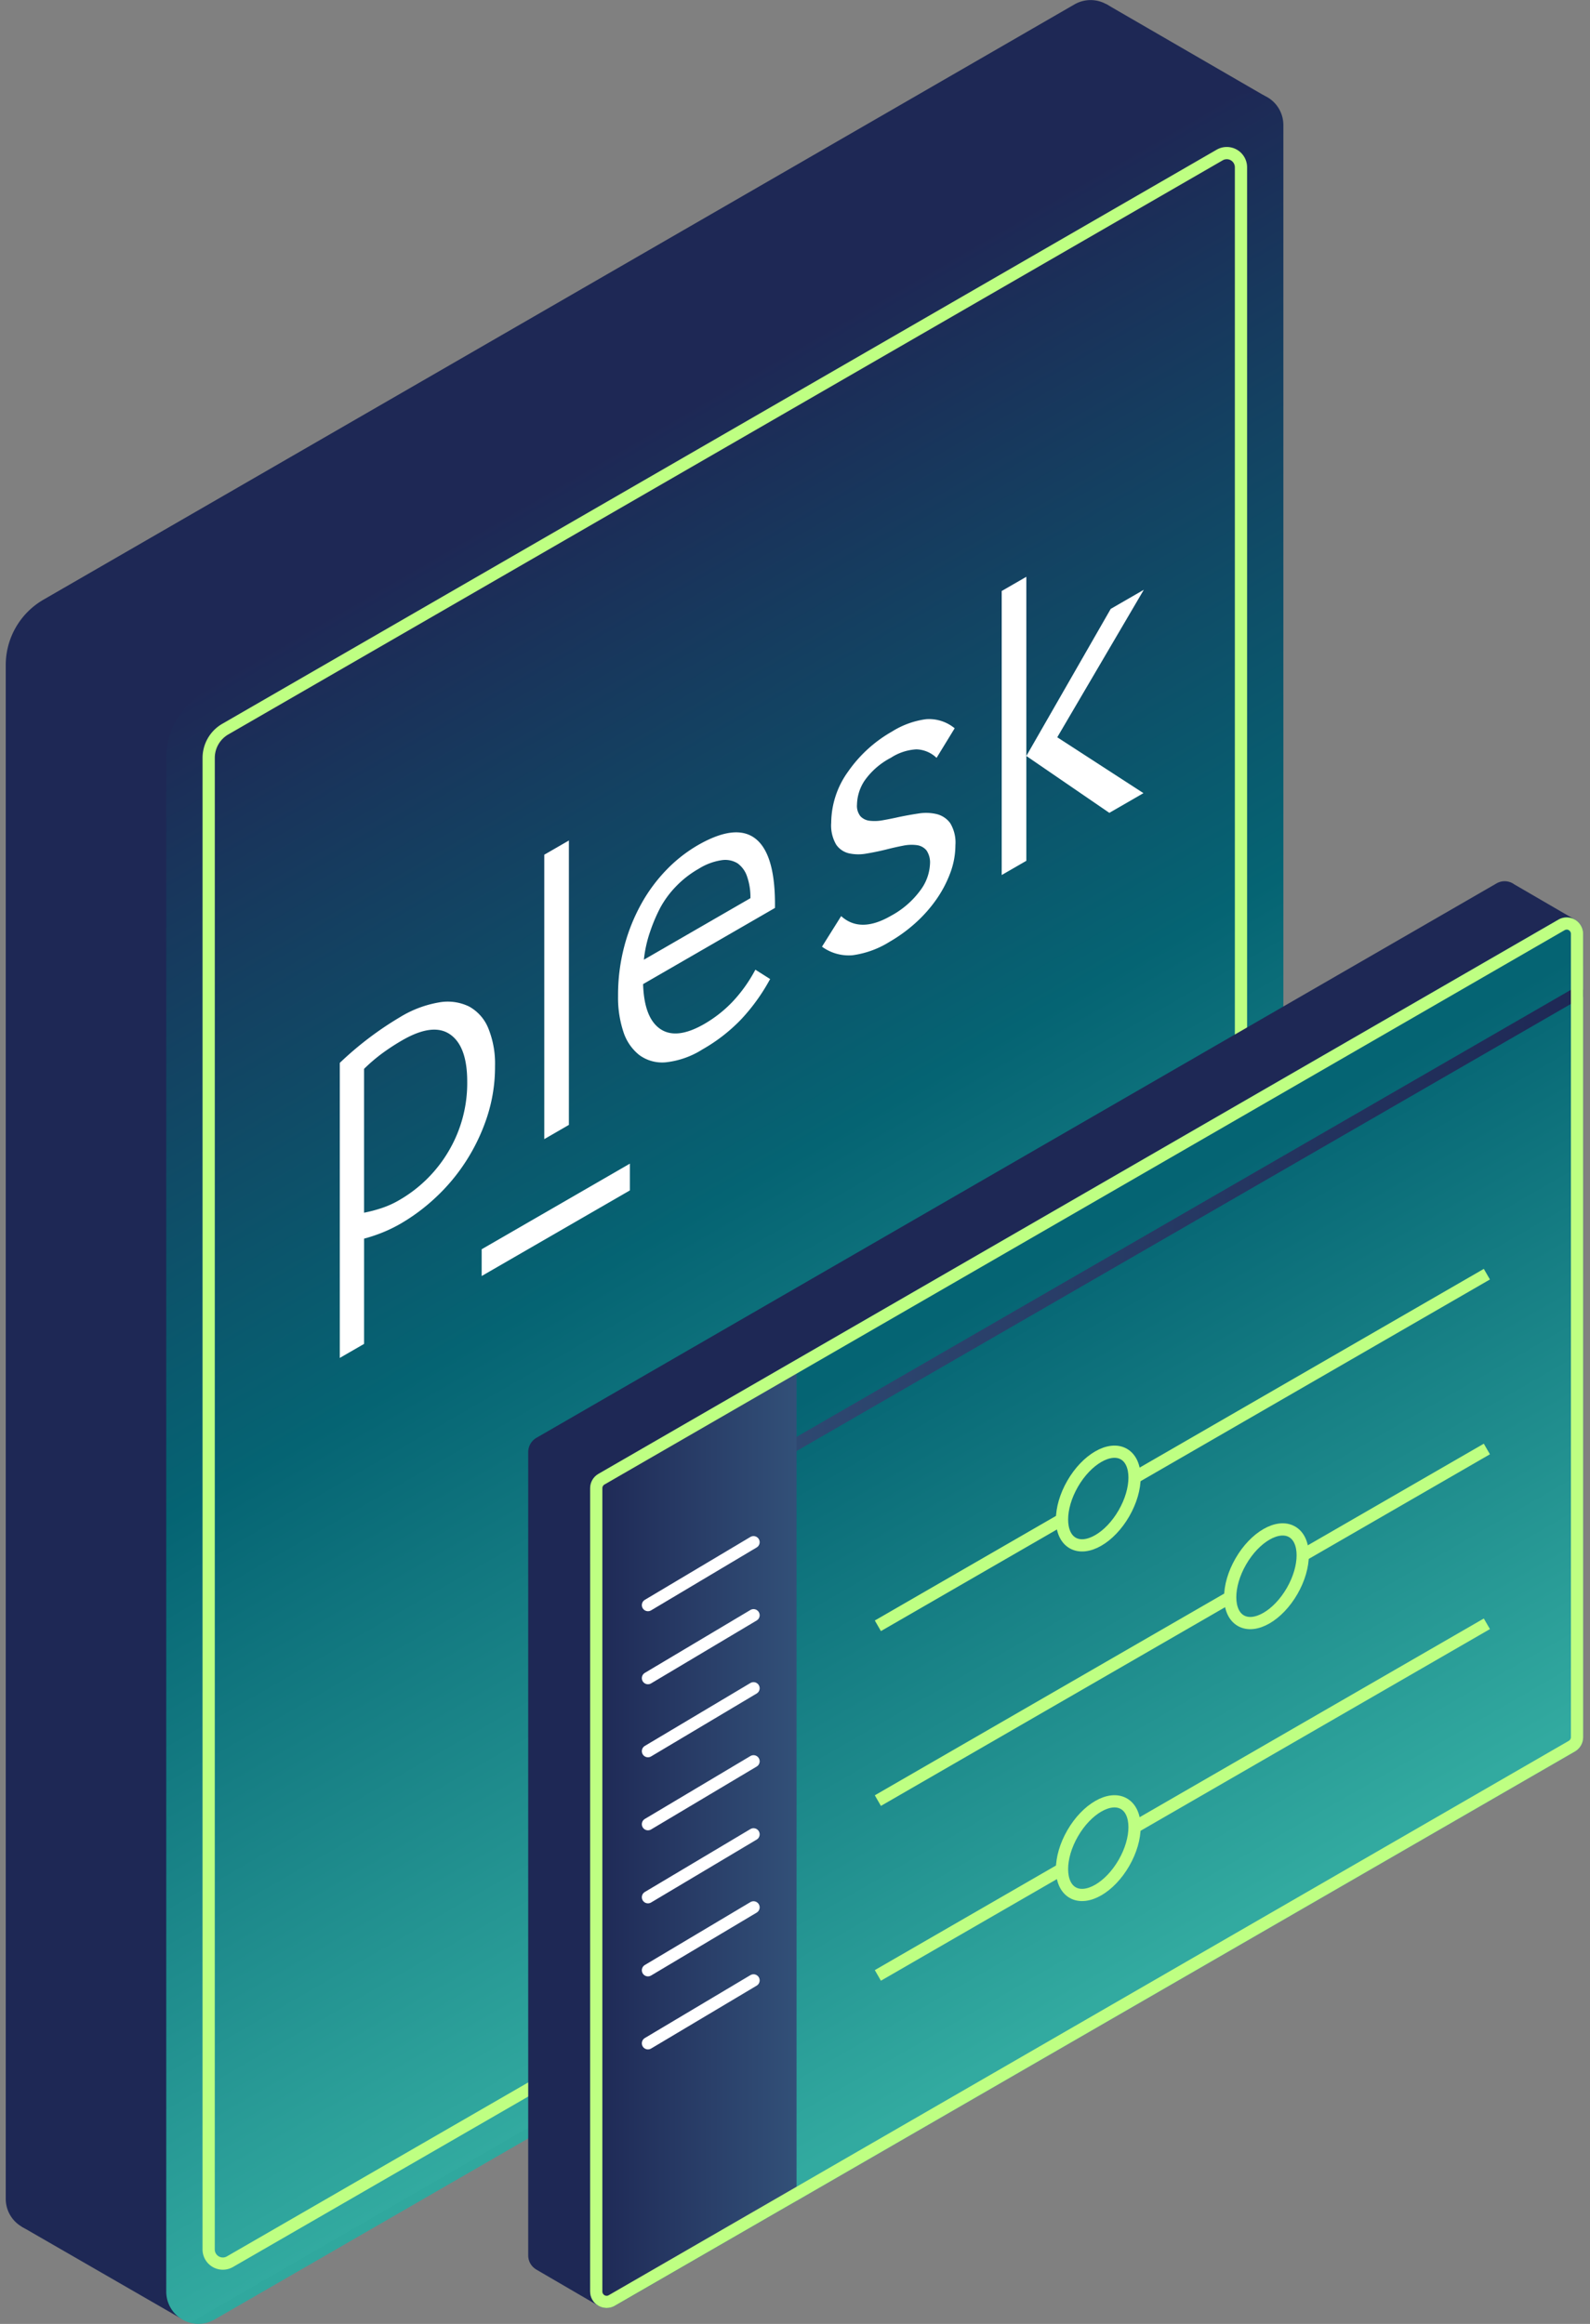 <svg xmlns="http://www.w3.org/2000/svg" xmlns:xlink="http://www.w3.org/1999/xlink" viewBox="0 0 130 190"><rect x="0" y="0" width="130" height="190" fill="#808080" stroke="none"/><defs><linearGradient id="a" x1="-1173.32" y1="-3081.048" x2="-1173.32" y2="-3196.687" gradientTransform="matrix(0.866, -0.5, 0, 1.155, 1075.387, 3136.585)" gradientUnits="userSpaceOnUse"><stop offset="0" stop-color="#30a89e"/><stop offset="0" stop-color="#32aaa0"/><stop offset="0.5" stop-color="#056473"/><stop offset="1" stop-color="#1e2855"/></linearGradient><clipPath id="b"><path d="M48.25,187.351V121.672a1.349,1.349,0,0,1,.674-1.168l78.491-45.317a1.349,1.349,0,0,1,2.024,1.168v65.679a1.348,1.348,0,0,1-.675,1.168L50.273,188.519A1.349,1.349,0,0,1,48.25,187.351Z" style="fill:none"/></clipPath><linearGradient id="c" x1="88.844" y1="-3938.237" x2="88.844" y2="-4001.273" gradientTransform="matrix(1, -0.577, 0, 1, 0, 4153.588)" gradientUnits="userSpaceOnUse"><stop offset="0" stop-color="#32aaa0"/><stop offset="1" stop-color="#056473"/></linearGradient><linearGradient id="d" x1="48" y1="104.364" x2="129.689" y2="104.364" gradientUnits="userSpaceOnUse"><stop offset="0" stop-color="#325078"/><stop offset="1" stop-color="#1e2855"/></linearGradient><linearGradient id="e" x1="65.128" y1="150.414" x2="48.25" y2="150.414" xlink:href="#d"/></defs><title>illu_Software_Plesk</title><path d="M88.716,133.388l-84.3,48.669A2.632,2.632,0,0,1,.47,179.778V54.375a6.175,6.175,0,0,1,3.088-5.349L87.856.357A2.632,2.632,0,0,1,91.8,2.636v125.4A6.178,6.178,0,0,1,88.716,133.388Z" style="fill:#1e2855"/><polygon points="14.88 189.606 1.762 182.042 2.725 145.458 20.554 148.226 14.88 189.606" style="fill:#1e2855"/><polygon points="103.395 7.833 90.441 0.33 87.528 15.71 101.345 14.928 103.395 7.833" style="fill:#1e2855"/><path d="M101.842,140.974l-84.3,48.669a2.632,2.632,0,0,1-3.949-2.279V61.961a6.178,6.178,0,0,1,3.088-5.349l84.3-48.669a2.632,2.632,0,0,1,3.948,2.279v125.4A6.175,6.175,0,0,1,101.842,140.974Z" style="fill:url(#a)"/><path d="M17.062,61.961a2.719,2.719,0,0,1,1.354-2.346L99.723,12.673a1.16,1.16,0,0,1,1.74,1V135.625a2.716,2.716,0,0,1-1.354,2.346L18.8,184.914a1.16,1.16,0,0,1-1.74-1Z" style="fill:none;stroke:#beff82;stroke-miterlimit:10"/><path d="M29.767,109.876l-1.985,1.146V86.9a27.2,27.2,0,0,1,4.92-3.737A9.013,9.013,0,0,1,35.9,81.955a4,4,0,0,1,2.46.34,3.539,3.539,0,0,1,1.568,1.786,7.656,7.656,0,0,1,.546,3.072,13.155,13.155,0,0,1-.661,4.2,15.8,15.8,0,0,1-1.741,3.629,15.536,15.536,0,0,1-2.46,2.932,15.709,15.709,0,0,1-2.819,2.109,11.808,11.808,0,0,1-1.525.747,13.054,13.054,0,0,1-1.5.5ZM38.2,88.432q0-2.889-1.4-3.861t-3.927.49a18.085,18.085,0,0,0-1.582,1.029,13.9,13.9,0,0,0-1.525,1.3v11.76a11.622,11.622,0,0,0,1.425-.374,7.523,7.523,0,0,0,1.423-.64,11.111,11.111,0,0,0,4.071-4.027A10.919,10.919,0,0,0,38.2,88.432Z" style="fill:#fff"/><path d="M44.5,93.133V69.88l2.013-1.163V91.97Z" style="fill:#fff"/><path d="M62.966,80.045a15.814,15.814,0,0,1-2.33,3.255,13.792,13.792,0,0,1-3.193,2.492,6.994,6.994,0,0,1-3.021,1.063,3.152,3.152,0,0,1-2.158-.6,3.972,3.972,0,0,1-1.3-1.91,8.9,8.9,0,0,1-.431-2.907,15.587,15.587,0,0,1,.518-4.1,15.091,15.091,0,0,1,1.409-3.488,13.151,13.151,0,0,1,2.072-2.775,11.85,11.85,0,0,1,2.5-1.959q3.165-1.828,4.776-.515t1.554,5.631L52.58,80.46q.087,2.775,1.41,3.671t3.6-.416a10.344,10.344,0,0,0,2.3-1.81,11.993,11.993,0,0,0,1.87-2.624Zm-1.611-6.611a5.118,5.118,0,0,0-.273-1.769,2.16,2.16,0,0,0-.777-1.079A1.929,1.929,0,0,0,59,70.328a4.9,4.9,0,0,0-1.87.7,8.206,8.206,0,0,0-1.884,1.47,7.958,7.958,0,0,0-1.252,1.7,13.617,13.617,0,0,0-.849,2,10.178,10.178,0,0,0-.5,2.267Z" style="fill:#fff"/><path d="M76.549,61.938a2.476,2.476,0,0,0-1.628-.671,4.237,4.237,0,0,0-2.079.686,6.019,6.019,0,0,0-2.155,1.874,3.668,3.668,0,0,0-.618,1.951,1.356,1.356,0,0,0,.287.965,1.221,1.221,0,0,0,.753.362,3.584,3.584,0,0,0,1.085-.045c.412-.072.838-.157,1.281-.257q.813-.171,1.626-.292a3.768,3.768,0,0,1,1.493.052,1.933,1.933,0,0,1,1.1.743,3.058,3.058,0,0,1,.421,1.8,6.51,6.51,0,0,1-.421,2.27,9.585,9.585,0,0,1-1.145,2.172,11.273,11.273,0,0,1-1.7,1.914,12.412,12.412,0,0,1-2.094,1.525A7.654,7.654,0,0,1,69.707,78.1a3.706,3.706,0,0,1-2.5-.7l1.567-2.5q1.567,1.422,4.069-.023a7.2,7.2,0,0,0,2.41-2.09,3.877,3.877,0,0,0,.784-2.146,1.76,1.76,0,0,0-.286-1.114,1.223,1.223,0,0,0-.784-.428,3.332,3.332,0,0,0-1.145.047c-.433.083-.888.186-1.371.31q-.815.2-1.612.332a3.63,3.63,0,0,1-1.432-.021,1.751,1.751,0,0,1-1.04-.711,3.1,3.1,0,0,1-.406-1.792,7.225,7.225,0,0,1,1.386-4.188,10.96,10.96,0,0,1,3.587-3.267A6.953,6.953,0,0,1,75.72,58.8a3.294,3.294,0,0,1,2.335.744l-1.477,2.414Z" style="fill:#fff"/><path d="M81.9,71.54V48.32l2.014-1.162v23.22Zm2.014-9.732,6.9-12.026,2.705-1.562L86.442,60.279l7.048,4.568L90.7,66.458Z" style="fill:#fff"/><path d="M51.5,97.326l-12.118,7v-2.188l12.118-7Z" style="fill:#fff"/><path d="M128.764,75.187,123.8,72.3c-.016-.012-.033-.023-.05-.034l-.045-.03v0a1.356,1.356,0,0,0-.654-.188,1.335,1.335,0,0,0-.7.182L43.862,117.554a1.348,1.348,0,0,0-.675,1.168V184.4a1.329,1.329,0,0,0,.6,1.115l0,.006,5.09,2.967L123.7,140.252a1.349,1.349,0,0,0,.674-1.168Z" style="fill:#1e2855"/><g style="clip-path:url(#b)"><path d="M48.25,187.351V121.672a1.349,1.349,0,0,1,.674-1.168l78.491-45.317a1.349,1.349,0,0,1,2.024,1.168v65.679a1.348,1.348,0,0,1-.675,1.168L50.273,188.519A1.349,1.349,0,0,1,48.25,187.351Z" style="fill:url(#c)"/><line x1="48.25" y1="127.801" x2="129.439" y2="80.926" style="fill:none;stroke-miterlimit:10;stroke:url(#d)"/><polygon points="65.128 179.936 48.25 189.752 48.25 120.893 65.128 111.077 65.128 179.936" style="fill:url(#e)"/><path d="M128.088,76a.354.354,0,0,1,.351.351v65.679a.349.349,0,0,1-.175.3L49.773,187.653a.336.336,0,0,1-.172.049.353.353,0,0,1-.351-.351V121.672a.349.349,0,0,1,.174-.3l78.492-45.317a.343.343,0,0,1,.172-.049m0-1a1.34,1.34,0,0,0-.672.183L48.924,120.5a1.349,1.349,0,0,0-.674,1.168v65.679A1.351,1.351,0,0,0,49.6,188.7a1.332,1.332,0,0,0,.672-.183L128.764,143.2a1.348,1.348,0,0,0,.675-1.168V76.355A1.351,1.351,0,0,0,128.088,75Z" style="fill:#beff82"/><line x1="52.978" y1="131.232" x2="61.61" y2="126.089" style="fill:none;stroke:#fff;stroke-linecap:round;stroke-miterlimit:10"/><line x1="52.978" y1="137.203" x2="61.61" y2="132.06" style="fill:none;stroke:#fff;stroke-linecap:round;stroke-miterlimit:10"/><line x1="52.978" y1="143.174" x2="61.61" y2="138.031" style="fill:none;stroke:#fff;stroke-linecap:round;stroke-miterlimit:10"/><line x1="52.978" y1="149.145" x2="61.61" y2="144.002" style="fill:none;stroke:#fff;stroke-linecap:round;stroke-miterlimit:10"/><line x1="52.978" y1="155.116" x2="61.61" y2="149.973" style="fill:none;stroke:#fff;stroke-linecap:round;stroke-miterlimit:10"/><line x1="52.978" y1="161.087" x2="61.61" y2="155.944" style="fill:none;stroke:#fff;stroke-linecap:round;stroke-miterlimit:10"/><line x1="52.978" y1="167.058" x2="61.61" y2="161.915" style="fill:none;stroke:#fff;stroke-linecap:round;stroke-miterlimit:10"/></g><line x1="71.775" y1="132.924" x2="86.831" y2="124.231" style="fill:none;stroke:#beff82;stroke-miterlimit:10"/><line x1="92.761" y1="120.808" x2="121.568" y2="104.176" style="fill:none;stroke:#beff82;stroke-miterlimit:10"/><line x1="106.512" y1="127.161" x2="121.568" y2="118.468" style="fill:none;stroke:#beff82;stroke-miterlimit:10"/><line x1="71.775" y1="147.216" x2="100.582" y2="130.584" style="fill:none;stroke:#beff82;stroke-miterlimit:10"/><line x1="71.775" y1="161.508" x2="86.831" y2="152.815" style="fill:none;stroke:#beff82;stroke-miterlimit:10"/><ellipse cx="89.796" cy="122.52" rx="4.193" ry="2.421" transform="translate(-61.207 139.025) rotate(-60)" style="fill:none;stroke:#beff82;stroke-miterlimit:10"/><ellipse cx="103.547" cy="128.873" rx="4.193" ry="2.421" transform="translate(-59.834 154.11) rotate(-60)" style="fill:none;stroke:#beff82;stroke-miterlimit:10"/><line x1="92.761" y1="149.391" x2="121.568" y2="132.76" style="fill:none;stroke:#beff82;stroke-miterlimit:10"/><ellipse cx="89.796" cy="151.103" rx="4.193" ry="2.421" transform="translate(-85.961 153.317) rotate(-60)" style="fill:none;stroke:#beff82;stroke-miterlimit:10"/></svg>